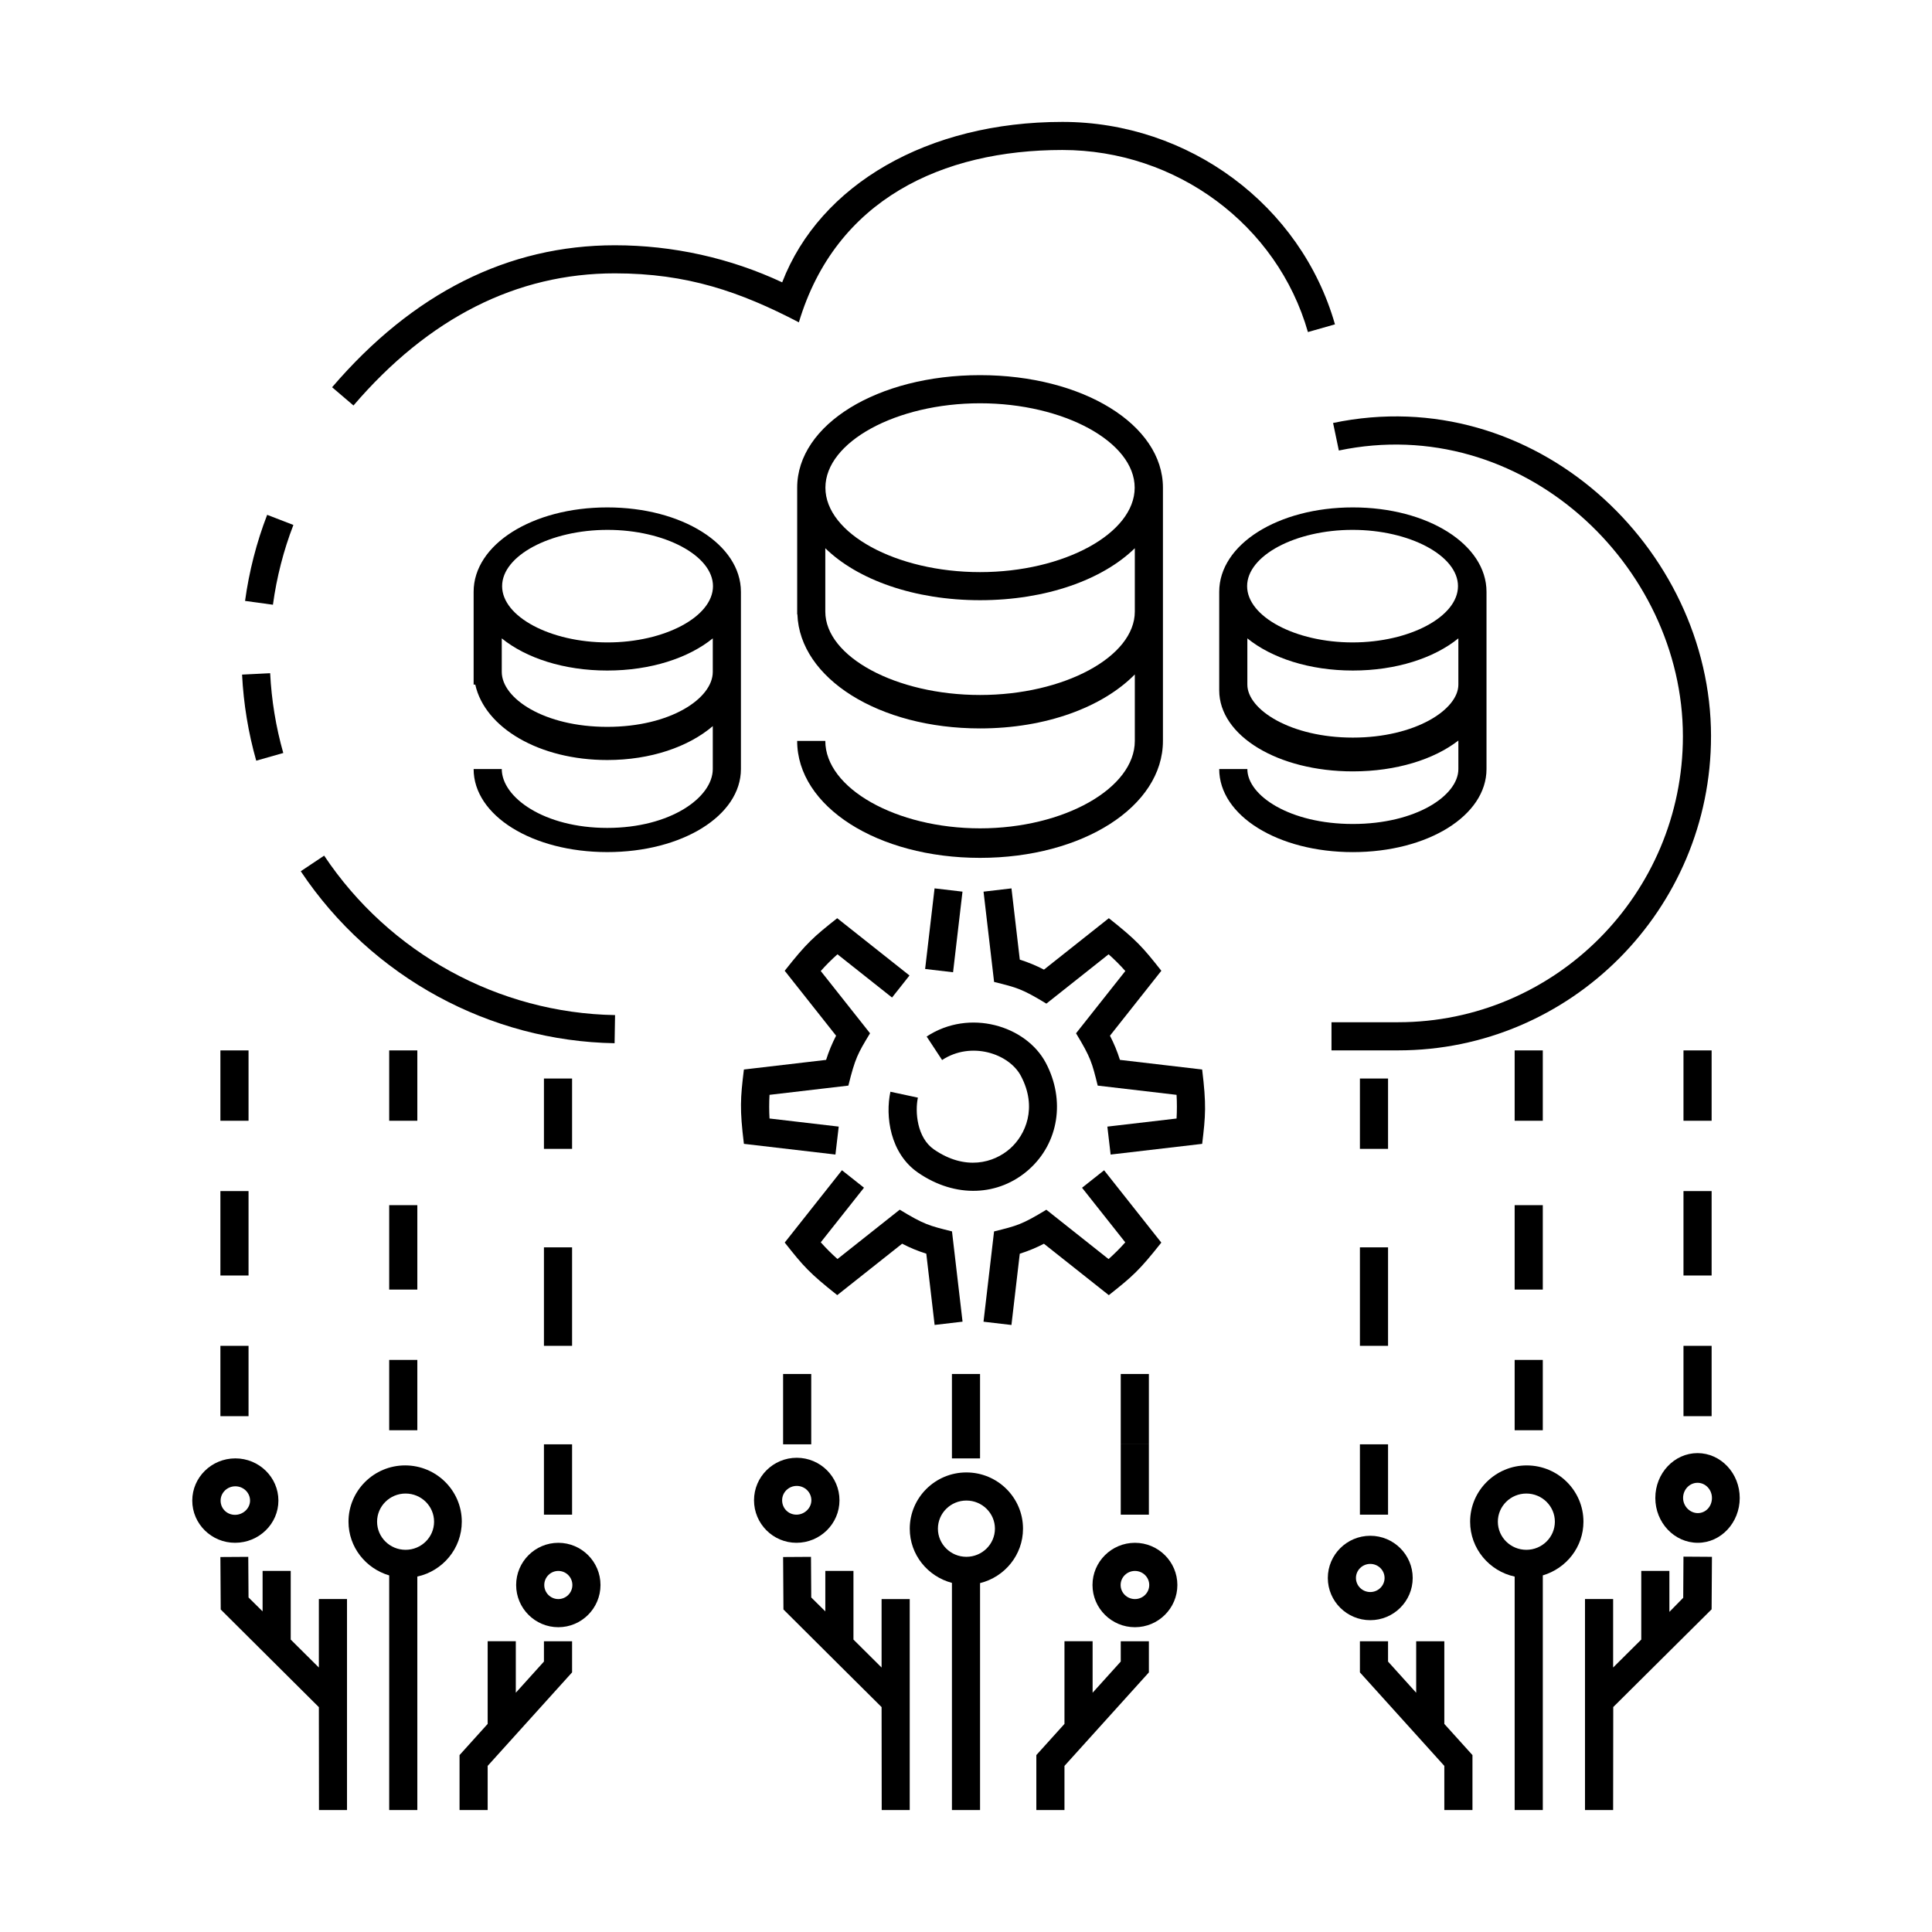 <?xml version="1.0" encoding="UTF-8"?>
<!-- Uploaded to: ICON Repo, www.svgrepo.com, Generator: ICON Repo Mixer Tools -->
<svg fill="#000000" width="800px" height="800px" version="1.1" viewBox="144 144 512 512" xmlns="http://www.w3.org/2000/svg">
 <g>
  <path d="m421.29 464.59c-6.457 3.93-7.766 4.242-13.852 5.75l-2.797 23.926 7.402 0.867 2.207-18.883c2.215-0.699 4.363-1.586 6.402-2.648l17.195 13.629c6.266-4.969 8.031-6.481 13.914-13.93l-15.164-19.164-5.844 4.629 11.457 14.469c-1.387 1.562-2.867 3.043-4.43 4.43z"/>
  <path d="m366.27 442.56-18.34-2.144c-0.117-2.019-0.117-4.254 0-6.273l20.898-2.449c1.805-7.269 2.453-8.434 5.742-13.863l-13.062-16.504c1.387-1.562 2.867-3.043 4.43-4.43l14.461 11.461 4.625-5.844-19.156-15.18c-6.266 4.969-8.031 6.481-13.914 13.93l13.617 17.207c-1.059 2.047-1.945 4.188-2.644 6.41l-21.785 2.551c-0.938 7.652-1.129 10.48 0 19.699l24.258 2.836z"/>
  <path d="m389.17 400.79 2.5-21.363 7.402 0.867-2.5 21.363z"/>
  <path d="m389.57 418.69 4.098 6.227c7.664-5.047 17.73-1.754 20.898 4.242 4.418 8.363 1.23 15.566-2.848 19.199-4.336 3.859-11.922 5.965-20.203 0.258-4.519-3.113-5.059-10-4.262-13.73l-7.285-1.562c-1.391 6.484-0.105 16.312 7.32 21.438 9.961 6.863 21.453 6.231 29.383-0.828 7.898-7.031 9.699-18.395 4.484-28.258-5.227-9.871-20.258-14.453-31.586-6.984z"/>
  <path d="m365.88 487.22 17.195-13.629c2.039 1.062 4.18 1.949 6.402 2.648l2.207 18.883 7.402-0.867-2.797-23.926c-6.082-1.508-7.391-1.82-13.852-5.75l-16.496 13.074c-1.562-1.387-3.043-2.867-4.43-4.43l11.457-14.469-5.844-4.629-15.164 19.164c4.981 6.301 6.481 8.039 13.918 13.93z"/>
  <path d="m462.58 427.43-21.785-2.551c-0.699-2.223-1.586-4.363-2.644-6.41l13.617-17.207c-4.977-6.297-6.484-8.035-13.914-13.93l-17.195 13.629c-2.039-1.062-4.18-1.949-6.402-2.648l-2.207-18.883-7.402 0.867 2.797 23.926c6.082 1.508 7.391 1.82 13.852 5.75l16.496-13.074c1.562 1.387 3.043 2.867 4.43 4.43l-13.062 16.504c3.914 6.465 4.223 7.734 5.742 13.863l20.898 2.449c0.117 2.019 0.117 4.254 0 6.273l-18.34 2.144 0.867 7.406 24.258-2.836c0.91-7.508 1.133-10.375-0.004-19.703z"/>
  <path d="m400.1 534.21c-8.273 0-15.004 6.691-15.004 14.914 0 6.902 4.762 12.664 11.176 14.359v60.195h7.453v-60.137c6.519-1.621 11.383-7.445 11.383-14.426 0.004-8.219-6.731-14.906-15.008-14.906zm0.023 22.363h-0.035c-4.156-0.012-7.531-3.352-7.531-7.457 0-4.109 3.387-7.457 7.551-7.457 4.168 0 7.559 3.344 7.559 7.457-0.008 4.109-3.387 7.445-7.543 7.457z"/>
  <path d="m366.47 541.59c0-6.211-5.078-11.266-11.324-11.266-6.246 0-11.324 5.055-11.324 11.266 0 6.211 5.047 11.266 11.246 11.266 6.289 0 11.402-5.055 11.402-11.266zm-15.199 0c0-2.102 1.738-3.809 3.875-3.809s3.875 1.707 3.875 3.809c0 2.066-1.812 3.809-3.953 3.809-2.129 0-3.797-1.672-3.797-3.809z"/>
  <path d="m441.01 584.33-7.457 8.262v-13.645h-7.457v21.906l-7.457 8.262v14.566h7.457v-11.699c3.981-4.414 19.004-21.055 22.371-24.781v-8.246h-7.457z"/>
  <path d="m444.77 552.86c-6.195 0-11.246 5.019-11.246 11.184 0 6.168 5.047 11.184 11.246 11.184 6.195 0 11.246-5.019 11.246-11.184-0.004-6.168-5.051-11.184-11.246-11.184zm0 14.91c-2.09 0-3.793-1.672-3.793-3.727 0-2.055 1.703-3.727 3.793-3.727 2.09 0 3.793 1.672 3.793 3.727 0 2.055-1.703 3.727-3.793 3.727z"/>
  <path d="m396.27 508.12h7.453v22.371h-7.453z"/>
  <path d="m351.53 508.12h7.457v18.641h-7.457z"/>
  <path d="m441.01 526.76h7.457v18.641h-7.457z"/>
  <path d="m441.01 508.12h7.457v18.641h-7.457z"/>
  <path d="m377.63 585.91-7.457-7.406v-18.199h-7.457v10.727l-3.727-3.688-0.07-10.762-7.387 0.047 0.09 13.895c9.219 9.215 22.098 21.973 26.008 25.871l0.031 27.293 7.426-0.004v-55.914h-7.457z"/>
  <path d="m221.75 283.12-6.949-2.684c-2.805 7.269-4.781 14.949-5.859 22.812l7.387 1.012c0.996-7.301 2.82-14.41 5.422-21.141z"/>
  <path d="m229.9 370.75-6.195 4.141c18.879 28.277 50.305 45.02 83.168 45.574l0.125-7.457c-30.848-0.512-59.816-16.359-77.098-42.258z"/>
  <path d="m219.07 343.55c-1.945-6.856-3.117-13.969-3.477-21.145l-7.441 0.371c0.387 7.738 1.648 15.41 3.75 22.812z"/>
  <path d="m306.96 216.44c19.121 0 33.188 4.867 48.75 12.984 9.738-32.562 38.004-45.676 69.832-45.676 30.203 0 56.961 19.84 65.07 48.25l7.168-2.039c-9.023-31.594-38.727-53.652-72.238-53.652-35.629 0-64.227 16.547-74.258 42.516-13.742-6.438-28.973-9.824-44.32-9.824-28.324 0-53.543 12.656-74.953 37.625l5.664 4.836c19.922-23.234 43.238-35.02 69.285-35.02z"/>
  <path d="m597.44 339.11c0-49.828-46.742-94.199-100.16-83.02l1.527 7.301c48.562-10.176 91.18 30.414 91.18 75.719 0 41.789-33.855 75.793-75.469 75.793h-17.66v7.457h17.66c45.719 0.004 82.918-37.344 82.918-83.25z"/>
  <path d="m452.19 340.35v-67.109c0-16.727-21.285-29.824-48.465-29.824-27.18 0-48.465 13.098-48.465 29.824v33.555h0.055c0.613 17.012 21.629 30.242 48.41 30.242 17.492 0 32.5-5.656 41.012-14.309v17.617c0 12.559-18.777 23.172-41.012 23.172-22.234 0-41.012-10.609-41.012-23.172h-7.457c0 17.383 21.285 30.996 48.465 30.996 27.184 0.004 48.469-13.609 48.469-30.992zm-48.469-89.477c22.215 0 40.98 10.242 40.98 22.371 0 12.125-18.766 22.371-40.98 22.371s-40.98-10.242-40.98-22.371c0-12.129 18.766-22.371 40.98-22.371zm0.004 77.305c-22.234 0-41.012-10.121-41.012-22.102v-16.793c8.508 8.332 23.52 13.777 41.012 13.777 17.492 0 32.5-5.445 41.012-13.777v16.793c0 11.98-18.777 22.102-41.012 22.102z"/>
  <path d="m537.94 347.8v-46.961c0-12.543-15.559-22.371-35.418-22.371-19.859 0-35.418 9.824-35.418 22.371v26.098c0 12.051 15.559 21.488 35.418 21.488 11.504 0 21.531-3.176 27.961-8.176v7.559c0 7.027-11.234 14.555-27.961 14.555-16.727 0-27.961-7.527-27.961-14.555h-7.457c0 12.344 15.559 22.012 35.418 22.012 19.859-0.008 35.418-9.676 35.418-22.02zm-35.5-63.379c15.145 0 27.941 6.828 27.941 14.914 0 8.086-12.797 14.914-27.941 14.914-15.145 0-27.941-6.828-27.941-14.914 0-8.09 12.797-14.914 27.941-14.914zm0.082 55.051c-16.48 0-27.961-7.402-27.961-14.043v-12.254c6.43 5.215 16.461 8.523 27.961 8.523 11.504 0 21.531-3.309 27.961-8.523v12.254c0 6.641-11.48 14.043-27.961 14.043z"/>
  <path d="m340.35 300.84c0-12.543-15.559-22.371-35.418-22.371-19.859 0-35.418 9.824-35.418 22.371v24.59h0.438c2.543 11.457 16.969 19.984 34.98 19.984 11.504 0 21.531-3.492 27.961-8.984v11.367c0 7.535-11.234 15.609-27.961 15.609-16.727 0-27.961-8.07-27.961-15.609l-7.457 0.004c0 12.344 15.559 22.012 35.418 22.012 19.859 0 35.418-9.668 35.418-22.012zm-35.344-16.418c15.145 0 27.941 6.828 27.941 14.914 0 8.086-12.797 14.914-27.941 14.914-15.145 0-27.941-6.828-27.941-14.914 0-8.09 12.797-14.914 27.941-14.914zm-0.074 52.203c-16.727 0-27.961-7.531-27.961-14.566v-8.883c6.43 5.215 16.461 8.523 27.961 8.523 11.504 0 21.531-3.309 27.961-8.523v8.883c0 7.035-11.234 14.566-27.961 14.566z"/>
  <path d="m266.38 547.26c0-8.223-6.734-14.914-15.012-14.914s-15.012 6.691-15.012 14.914c0 6.758 4.574 12.41 10.785 14.238v62.184h7.457l-0.004-61.879c6.727-1.469 11.785-7.426 11.785-14.543zm-14.898 7.457c-4.168 0-7.551-3.344-7.551-7.457 0-4.109 3.387-7.457 7.551-7.457 4.168 0 7.551 3.344 7.551 7.457 0.004 4.117-3.383 7.457-7.551 7.457z"/>
  <path d="m217.78 541.67c0-6.168-5.117-11.184-11.41-11.184-6.297 0-11.418 5.019-11.418 11.184 0 6.168 5.082 11.184 11.336 11.184 6.332 0.004 11.492-5.016 11.492-11.184zm-15.316 0c0-2.086 1.754-3.785 3.906-3.785 2.152 0 3.898 1.699 3.898 3.785 0 2.051-1.824 3.777-3.981 3.777-2.148 0.004-3.824-1.656-3.824-3.777z"/>
  <path d="m288.15 584.33-7.457 8.262v-13.645h-7.457v21.906l-7.453 8.262v14.566h7.453v-11.703l22.371-24.781v-8.25h-7.457z"/>
  <path d="m291.96 552.86c-6.16 0-11.176 5.019-11.176 11.184 0 6.168 5.012 11.184 11.176 11.184 6.16 0 11.176-5.019 11.176-11.184 0-6.168-5.012-11.184-11.176-11.184zm0 14.91c-2.055 0-3.723-1.672-3.723-3.727 0-2.055 1.668-3.727 3.723-3.727 2.055 0 3.723 1.672 3.723 3.727 0.004 2.055-1.664 3.727-3.723 3.727z"/>
  <path d="m247.14 504.39h7.457v18.641h-7.457z"/>
  <path d="m247.14 463.38h7.457v22.371h-7.457z"/>
  <path d="m247.14 422.37h7.457v18.641h-7.457z"/>
  <path d="m202.41 500.66h7.457v18.641h-7.457z"/>
  <path d="m202.41 459.65h7.457v22.371h-7.457z"/>
  <path d="m202.41 422.37h7.457v18.641h-7.457z"/>
  <path d="m288.15 526.76h7.457v18.641h-7.457z"/>
  <path d="m288.15 474.56h7.457v26.098h-7.457z"/>
  <path d="m288.15 429.82h7.457v18.641h-7.457z"/>
  <path d="m228.5 585.91-7.457-7.406v-18.199h-7.453v10.727l-3.727-3.688-0.07-10.762-7.387 0.047 0.09 13.906 26.008 25.879 0.031 27.266 7.426-0.004v-55.914h-7.457z"/>
  <path d="m548.61 532.35c-8.277 0-15.012 6.691-15.012 14.914 0 7.125 5.062 13.082 11.805 14.551v61.871h7.457v-62.195c6.207-1.832 10.77-7.481 10.77-14.234 0-8.219-6.734-14.906-15.02-14.906zm-0.113 22.367c-4.168 0-7.551-3.344-7.551-7.457 0-4.109 3.387-7.457 7.551-7.457 4.168 0 7.559 3.344 7.559 7.457-0.004 4.117-3.394 7.457-7.559 7.457z"/>
  <path d="m590.07 567.43-3.664 3.734v-10.863h-7.453v18.199l-7.457 7.406v-18.148h-7.457v55.922l7.457 0.008 0.031-27.305 26.066-25.895 0.09-13.91-7.547-0.051z"/>
  <path d="m593.86 529.09c-6.168 0-11.184 5.332-11.184 11.887 0 6.555 5.055 11.879 11.266 11.879 6.121 0 11.105-5.332 11.105-11.879 0-6.551-5.019-11.887-11.188-11.887zm0.082 15.898c-2.117 0-3.906-1.84-3.906-4.016 0-2.215 1.719-4.016 3.824-4.016 2.109 0 3.824 1.805 3.824 4.016 0 2.254-1.641 4.016-3.742 4.016z"/>
  <path d="m518.38 562.18c0-6.168-5.047-11.184-11.246-11.184-6.195 0-11.246 5.019-11.246 11.184 0 6.168 5.047 11.184 11.246 11.184s11.246-5.019 11.246-11.184zm-15.039 0c0-2.055 1.703-3.727 3.793-3.727 2.09 0 3.793 1.672 3.793 3.727 0 2.055-1.703 3.727-3.793 3.727-2.09 0-3.793-1.672-3.793-3.727z"/>
  <path d="m545.4 504.39h7.457v18.641h-7.457z"/>
  <path d="m545.4 463.38h7.457v22.371h-7.457z"/>
  <path d="m545.4 422.37h7.457v18.641h-7.457z"/>
  <path d="m590.14 500.66h7.457v18.641h-7.457z"/>
  <path d="m590.14 459.65h7.457v22.371h-7.457z"/>
  <path d="m590.14 422.37h7.457v18.641h-7.457z"/>
  <path d="m504.39 526.76h7.457v18.641h-7.457z"/>
  <path d="m504.39 474.56h7.457v26.098h-7.457z"/>
  <path d="m504.39 429.82h7.457v18.641h-7.457z"/>
  <path d="m526.76 578.95h-7.457v13.645l-7.457-8.262v-5.383h-7.457v8.25l22.371 24.781v11.703h7.457v-14.566l-7.457-8.262z"/>
 </g>
</svg>